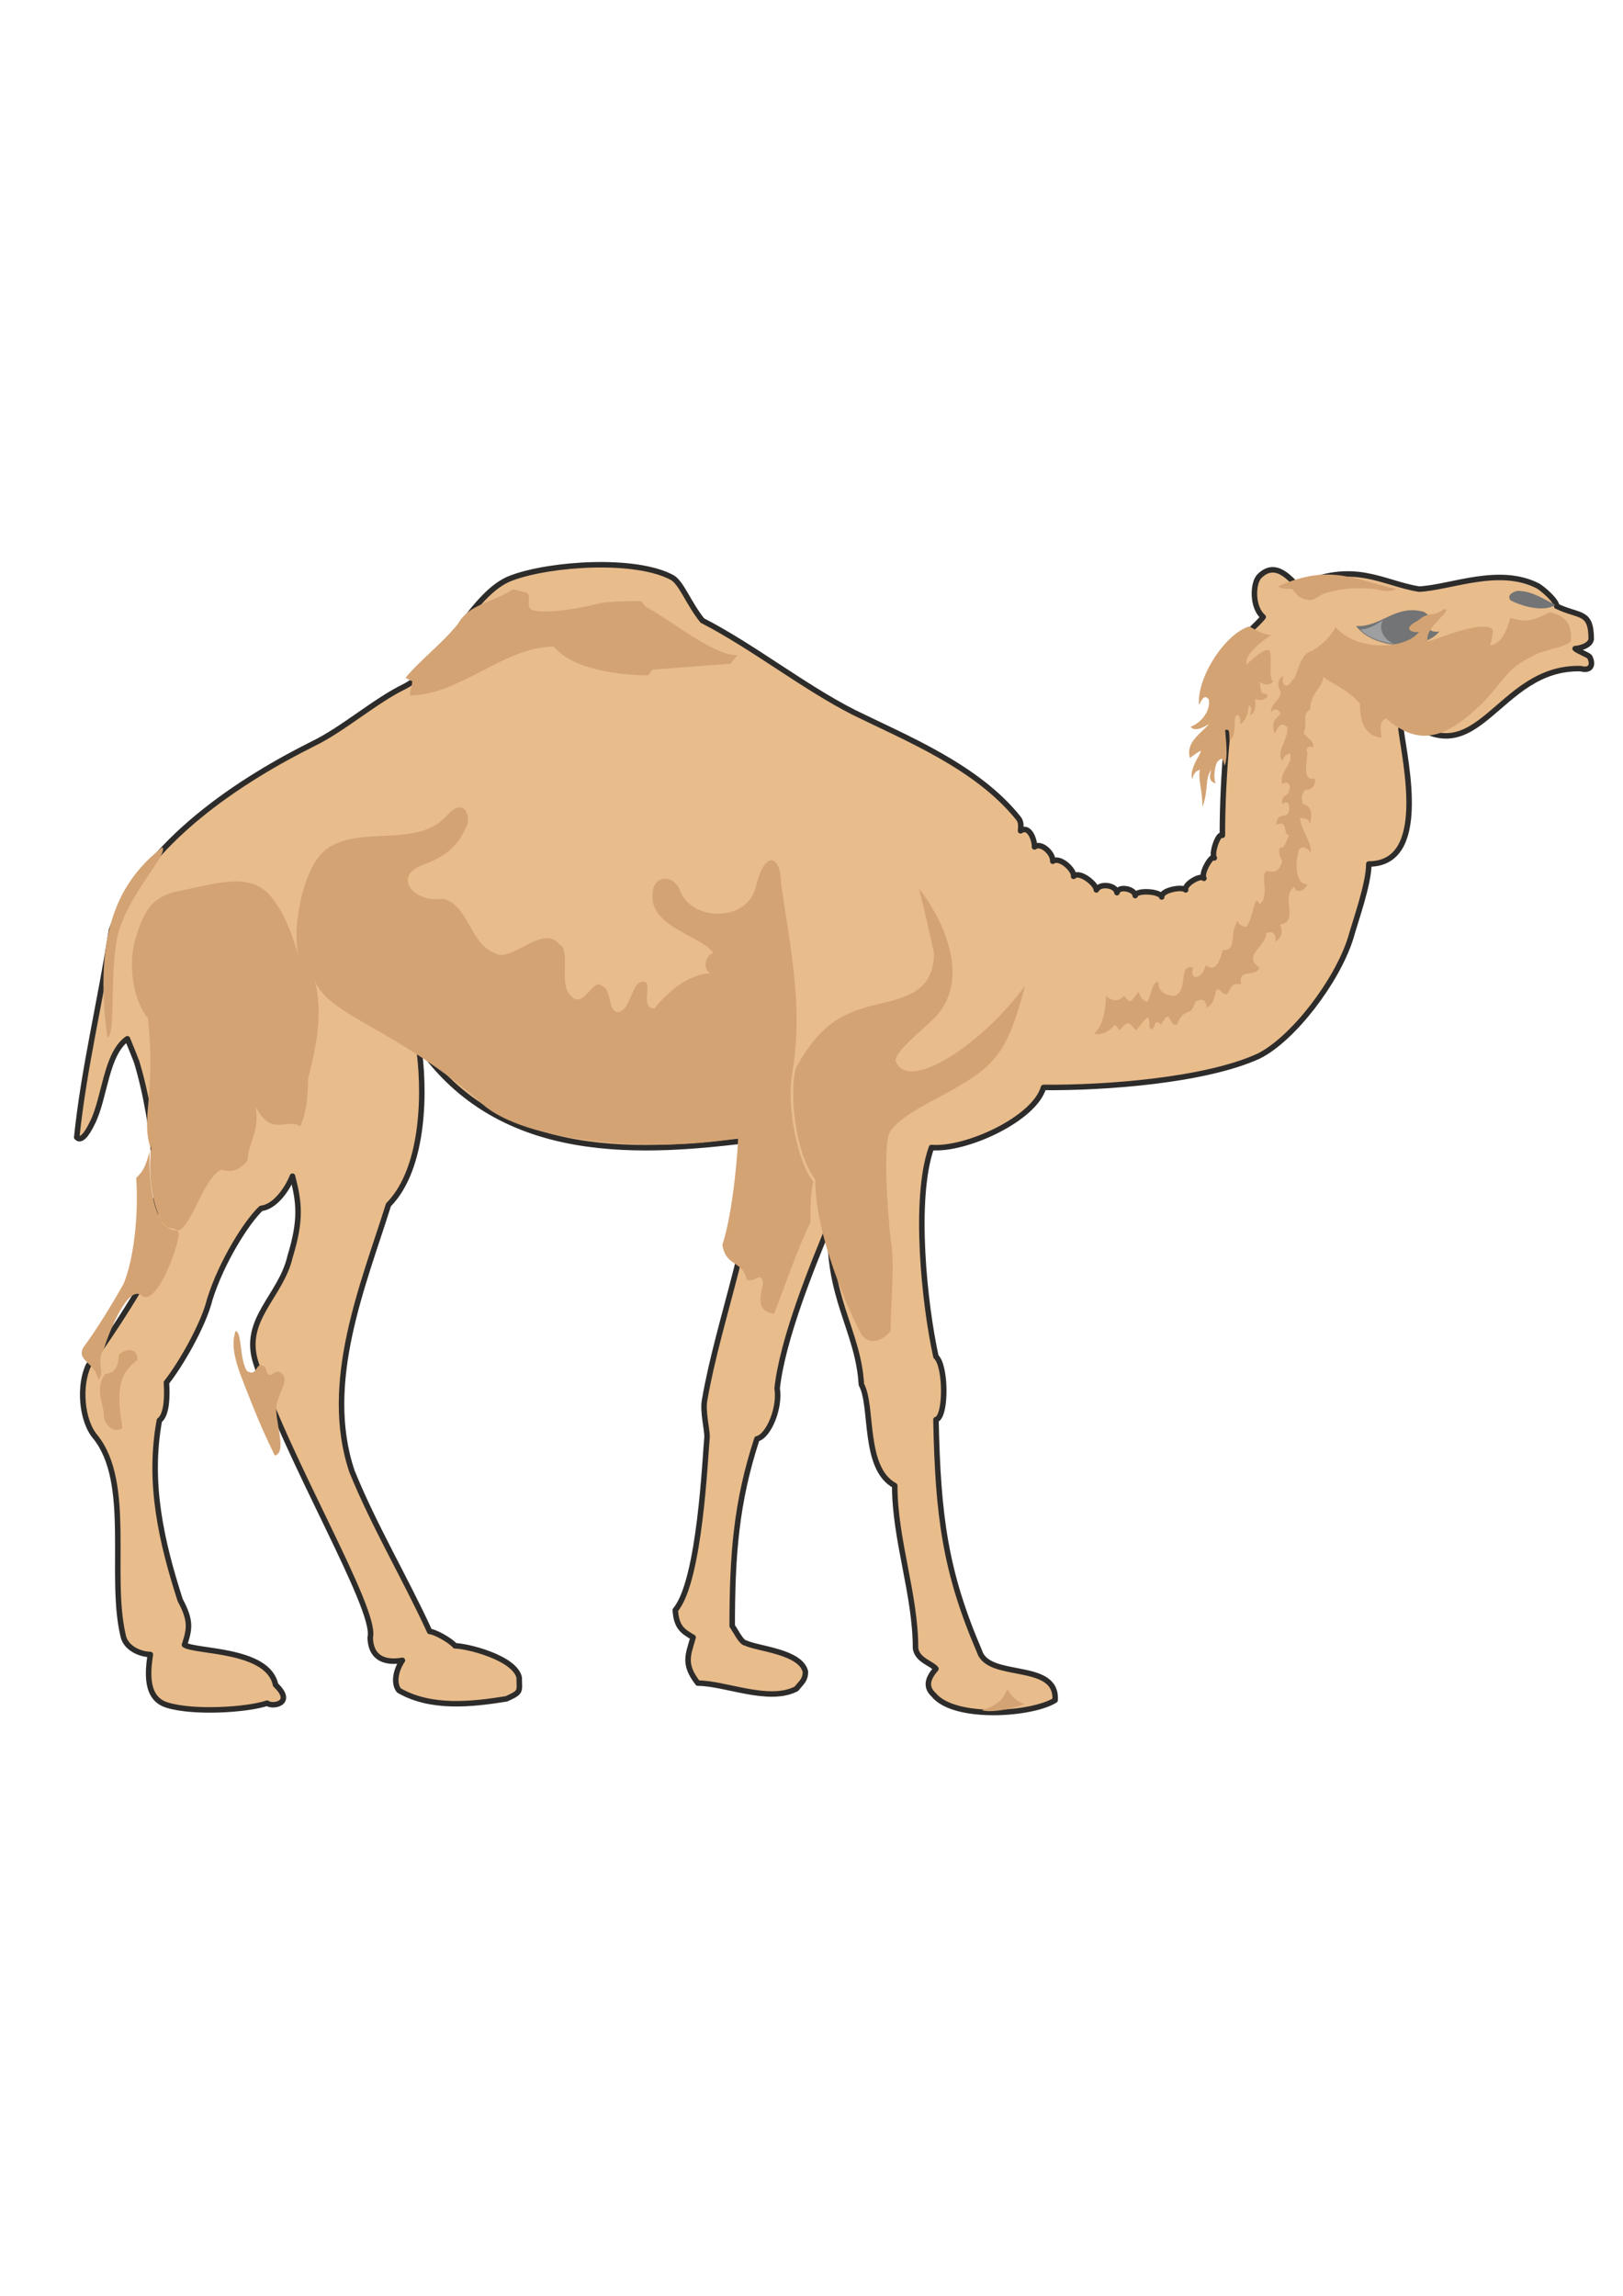 <?xml version="1.0" encoding="utf-8"?>
<!-- Created by UniConvertor 2.0rc4 (https://sk1project.net/) -->
<svg xmlns="http://www.w3.org/2000/svg" height="841.89pt" viewBox="0 0 595.276 841.89" width="595.276pt" version="1.1" xmlns:xlink="http://www.w3.org/1999/xlink" id="57517ca1-f60c-11ea-97cb-dcc15c148e23">

<g>
	<path style="stroke-linejoin:round;stroke:#2d2c2b;stroke-linecap:round;stroke-miterlimit:10.433;stroke-width:2.016;fill:#e8bc8b;" d="M 570.95,222.297 C 570.95,220.281 565.838,215.889 564.11,214.881 549.854,207.537 532.358,215.385 520.55,216.033 507.086,213.945 496.718,205.305 476.054,214.953 473.678,213.009 468.062,205.017 461.87,211.353 459.422,213.873 459.134,222.729 463.31,226.257 460.214,230.145 456.758,231.441 454.598,238.497 450.638,258.585 448.334,284.289 448.334,306.321 446.822,305.241 444.158,313.017 445.382,314.601 444.59,313.089 440.27,320.217 441.566,322.089 440.414,320.649 434.222,324.249 434.87,326.337 433.718,324.969 425.798,326.409 426.086,328.929 425.654,326.769 416.654,326.265 416.366,328.425 416.366,326.049 410.246,324.609 409.67,327.345 409.382,324.609 403.478,323.673 402.11,326.337 402.182,324.249 395.918,319.137 393.758,321.369 394.19,319.137 388.79,313.953 386.126,315.825 386.342,312.801 381.734,308.697 379.43,310.569 379.502,307.905 377.486,302.505 374.318,304.665 374.462,302.865 374.606,301.425 373.526,300.057 358.406,281.121 332.342,270.681 313.046,261.177 294.542,251.745 276.11,237.057 257.606,227.553 252.566,221.289 250.046,213.945 246.662,211.857 233.27,204.513 202.166,206.601 187.838,211.857 172.79,217.113 162.71,244.401 148.382,251.745 137.51,257.001 125.702,267.513 114.758,272.769 89.558,285.369 52.622,308.409 40.886,341.025 36.638,368.313 30.806,391.425 28.142,417.057 29.582,418.713 31.742,416.265 33.902,411.729 38.51,402.585 38.798,386.457 46.718,380.913 47.87,383.721 49.022,386.529 50.102,389.337 56.798,411.369 60.614,447.009 53.054,469.041 49.67,475.665 37.502,494.385 32.462,500.649 28.934,507.921 29.798,520.881 34.982,526.929 48.446,543.705 40.022,577.329 45.062,599.361 45.854,604.617 51.83,606.705 55.142,606.705 54.206,612.969 53.126,622.833 61.334,625.281 71.198,628.305 90.782,627.009 97.982,624.561 99.854,626.145 108.278,624.705 101.078,617.865 98.342,604.545 71.774,605.913 67.67,603.177 69.614,597.201 70.118,594.321 66.086,586.761 59.318,565.737 54.206,543.993 58.454,520.881 61.334,518.793 61.334,511.521 61.046,506.985 66.086,500.649 74.582,486.105 76.958,476.457 81.206,462.849 90.35,448.233 95.75,443.121 100.718,442.617 105.254,436.353 107.27,431.313 109.718,440.817 110.582,447.081 106.406,460.761 103.022,475.449 88.766,483.801 93.806,499.641 104.75,534.273 138.446,590.289 135.782,600.441 135.926,607.929 140.966,610.017 147.59,608.865 145.07,612.609 144.278,617.289 146.294,619.881 157.958,626.649 172.862,625.065 185.75,622.977 191.438,620.385 190.43,620.385 190.43,615.129 188.702,607.785 171.062,603.537 166.886,603.537 165.158,601.449 159.326,598.281 157.598,598.281 148.814,579.057 137.078,559.329 129.086,539.529 118.142,506.985 133.262,471.201 142.478,441.825 155.942,428.217 155.942,398.769 153.422,383.001 183.662,427.137 236.654,422.961 277.766,417.705 277.766,448.161 263.51,483.801 258.47,513.249 257.606,517.425 259.334,523.761 259.334,526.929 258.614,533.913 256.814,579.705 247.67,590.433 248.102,596.769 250.406,598.209 254.222,600.441 252.35,606.993 250.55,610.233 255.95,617.217 266.03,617.217 281.942,624.561 292.094,619.305 293.894,617.001 295.406,616.137 295.406,613.041 293.75,605.625 277.766,604.617 273.59,602.529 271.862,602.529 269.414,597.273 268.55,596.265 268.55,569.985 270.062,550.761 277.622,527.649 282.086,526.569 286.19,515.985 285.038,509.145 286.982,491.145 297.854,464.361 304.622,448.161 303.11,475.593 314.774,487.761 315.926,507.705 320.318,515.625 316.358,538.377 328.166,544.785 328.166,564.729 335.798,584.601 335.798,604.545 336.59,608.937 341.63,609.873 343.286,611.961 340.838,614.769 338.894,618.225 342.422,621.465 349.982,630.825 378.566,628.809 386.99,623.481 387.926,608.937 362.582,616.137 359.27,605.625 346.67,576.321 344.006,555.873 343.286,520.593 347.102,519.873 347.102,500.865 343.286,497.481 339.11,478.617 334.934,439.737 341.63,420.801 354.23,421.881 379.43,410.361 382.742,398.769 404.918,398.985 441.998,396.321 461.726,387.249 474.326,380.913 490.31,359.961 495.35,344.121 497.078,337.857 502.046,324.177 502.046,316.833 523.934,316.833 515.51,280.113 513.854,267.513 513.854,265.137 514.07,264.993 515.51,263.337 542.438,285.369 549.134,244.401 579.734,245.193 583.478,246.201 584.558,243.825 583.046,240.873 582.47,240.153 578.294,238.569 577.718,237.849 578.582,237.849 583.046,237.129 583.622,234.465 583.622,223.809 579.374,226.329 570.95,222.297 L 570.95,222.297 Z" />
	<path style="fill:#727475;" d="M 570.446,221.793 C 566.198,219.777 562.022,216.681 556.622,216.681 555.254,216.897 552.446,218.121 554.03,220.137 558.206,222.369 566.414,224.601 570.446,221.793 L 570.446,221.793 Z M 497.366,229.569 C 506.654,230.073 511.694,221.433 522.278,224.385 524.294,225.537 524.51,226.905 527.318,227.625 526.31,228.561 524.51,228.849 524.15,230.361 524.51,231.297 525.734,231.873 527.894,231.585 522.422,238.497 504.278,238.569 497.366,229.569 L 497.366,229.569 Z" />
	<path style="fill:#d4a373;" d="M 110.222,353.337 C 106.19,342.897 110.87,317.553 119.87,311.289 132.398,302.433 152.99,311.217 163.79,299.193 169.766,292.497 172.286,298.041 171.494,302.073 168.11,310.497 163.286,314.097 155.366,317.049 143.27,321.441 152.27,331.305 162.134,329.577 171.782,331.305 171.998,345.777 181.43,349.521 187.334,353.337 199.07,338.793 204.974,346.137 210.23,348.729 203.606,362.553 210.806,366.297 214.478,368.169 218.222,358.449 220.742,361.545 224.702,362.841 222.614,371.121 226.862,371.121 231.326,370.473 231.614,359.961 235.79,359.961 240.038,359.961 234.206,369.609 240.038,369.825 245.078,363.489 252.278,357.513 260.414,356.865 257.03,354.705 259.622,349.449 261.638,349.593 257.894,343.185 237.734,340.017 239.39,327.417 239.606,320.793 247.598,320.217 249.758,327.489 255.014,338.145 274.238,337.713 277.19,325.329 280.646,310.929 286.478,313.809 286.478,324.249 290.582,351.609 294.614,370.617 290.366,394.665 288.71,406.257 292.382,425.913 298.286,433.329 297.134,438.081 297.278,444.273 297.278,448.233 292.166,458.529 287.054,474.009 283.886,481.785 279.638,480.921 277.622,479.265 279.854,471.057 279.638,465.441 276.686,470.769 273.806,469.185 272.654,462.345 266.102,464.577 264.95,456.441 268.982,444.273 270.638,421.521 270.71,417.345 237.806,423.033 192.374,418.497 177.038,404.961 145.286,376.809 120.662,372.849 115.406,359.457 118.574,371.481 116.054,383.577 113.03,395.385 112.814,402.441 112.598,407.049 110.15,413.025 104.822,409.857 99.71,417.057 93.734,405.897 95.39,415.041 90.998,418.785 90.782,425.697 86.822,430.017 84.518,429.729 81.134,428.937 74.438,432.105 70.262,450.177 65.222,451.257 54.926,451.545 54.35,427.857 55.07,420.513 51.686,409.425 57.23,401.145 54.278,373.425 48.23,366.009 46.862,351.825 50.102,342.969 53.054,333.393 55.862,329.649 63.494,327.201 81.206,323.673 93.446,318.777 101.294,331.377 104.462,336.057 107.126,341.817 110.222,353.337 L 110.222,353.337 Z M 49.958,431.961 C 50.894,446.289 48.95,462.129 45.278,470.913 41.246,477.969 35.774,487.113 30.59,494.097 27.854,498.849 34.91,499.713 36.062,505.905 38.726,503.745 35.054,498.633 38.006,494.961 39.806,488.985 46.718,471.273 51.758,474.945 56.654,479.697 64.502,460.185 65.438,453.417 66.158,449.457 61.55,451.257 59.966,448.953 57.878,446.289 53.558,435.129 55.574,420.153 53.27,427.713 53.054,428.865 49.958,431.961 L 49.958,431.961 Z M 167.966,228.777 C 162.134,236.049 153.71,242.385 148.67,248.649 149.534,248.649 150.326,249.729 151.19,249.729 151.19,251.817 150.326,252.897 150.326,254.985 168.758,254.985 184.742,237.129 203.174,237.129 209.942,245.553 227.582,247.641 237.662,247.641 L 239.318,245.553 267.902,243.393 270.422,240.297 C 261.206,240.297 245.222,226.689 236.798,222.513 L 235.142,220.425 C 231.758,220.425 222.542,220.425 219.158,221.433 214.982,222.513 199.79,225.681 194.822,223.521 L 193.958,222.513 193.958,218.265 193.094,217.257 C 192.302,217.257 188.918,216.177 188.054,216.177 179.702,221.433 172.142,221.433 167.966,228.777 L 167.966,228.777 Z M 39.374,380.337 C 34.19,341.889 43.55,323.313 59.534,310.713 61.91,313.161 47.222,327.633 43.334,342.393 40.022,355.353 42.614,380.337 39.374,380.337 L 39.374,380.337 Z M 44.918,523.617 C 42.182,525.849 37.646,522.825 38.078,517.929 37.07,512.817 35.198,508.425 38.582,503.889 43.046,503.313 43.262,500.217 43.694,496.617 46.718,494.313 50.39,494.313 50.39,498.705 44.486,503.313 42.182,507.993 44.918,523.617 L 44.918,523.617 Z M 86.39,488.121 C 88.766,488.121 87.83,498.849 90.638,502.809 94.166,504.753 93.734,500.505 95.678,500.649 97.91,500.865 97.406,502.737 98.198,503.817 99.854,505.401 100.934,501.585 103.238,503.601 106.91,506.481 100.646,511.377 101.366,518.145 102.014,524.913 104.75,532.689 100.79,533.769 95.678,523.329 92.798,515.913 89.702,507.993 85.526,497.625 84.878,492.729 86.39,488.121 L 86.39,488.121 Z M 342.566,349.521 C 342.566,366.297 327.446,366.297 317.438,369.465 306.494,372.561 299.222,378.249 292.022,391.497 289.358,399.777 291.518,422.961 299.006,432.393 299.006,456.873 315.638,488.913 315.782,489.129 318.446,493.305 323.486,492.153 326.654,488.049 326.654,477.609 328.31,462.849 326.654,454.425 325.79,446.073 323.99,424.329 325.79,416.625 327.23,410.577 342.422,403.521 348.326,400.209 365.174,390.849 369.566,385.809 375.974,361.473 360.206,383.073 332.774,401.073 328.454,388.977 328.454,384.801 341.198,375.657 344.294,371.553 356.03,356.865 344.654,335.337 337.094,325.905 340.838,340.953 342.71,350.385 342.566,349.521 L 342.566,349.521 Z M 360.134,627.153 C 367.046,624.849 367.766,622.905 369.494,619.521 371.006,622.041 372.734,623.913 375.686,624.849 374.03,625.857 364.526,628.377 360.134,627.153 L 360.134,627.153 Z M 480.59,260.025 C 477.206,262.329 479.87,264.489 478.142,268.881 480.23,271.473 481.67,271.329 481.67,274.137 479.438,272.913 478.862,275.073 479.582,276.009 479.006,280.905 477.998,286.593 482.102,285.441 482.966,287.313 481.238,289.977 478.718,289.617 477.134,291.417 477.278,293.217 477.854,294.873 480.662,295.305 481.67,298.329 480.374,302.217 479.87,299.265 477.998,300.561 476.846,299.769 476.846,303.945 481.526,309.489 480.662,312.657 480.662,312.657 478.862,309.417 476.558,311.361 474.902,315.537 474.83,324.321 479.582,324.321 478.142,327.057 475.118,327.705 474.83,325.185 469.43,328.641 476.702,338.073 469.502,339.009 470.438,340.881 470.438,343.833 467.774,345.273 468.062,342.177 466.766,341.313 464.462,342.177 464.39,347.217 455.39,350.457 461.942,354.777 460.502,358.737 454.022,354.633 455.174,361.041 449.99,359.457 451.646,366.369 448.478,364.209 444.662,359.457 446.894,367.953 442.574,369.465 442.286,367.521 441.926,365.649 438.398,367.305 436.814,373.497 434.222,368.961 431.702,375.729 428.174,376.665 429.974,368.673 425.798,375.729 422.99,372.345 423.71,379.545 421.622,376.809 421.622,370.113 420.038,374.289 416.582,377.817 413.99,374.721 413.774,374.001 410.678,377.817 410.102,377.169 409.526,376.449 409.022,375.729 407.294,377.817 403.838,380.049 401.318,378.969 404.774,376.017 405.638,369.465 405.638,365.217 408.086,367.305 410.102,367.305 412.334,365.217 414.854,368.529 414.638,367.377 417.662,363.633 418.166,366.801 420.758,367.377 420.758,367.377 422.414,365.217 422.27,360.105 424.934,360.033 424.43,363.777 428.174,365.217 430.838,365.217 436.238,362.913 431.774,353.697 437.534,354.777 436.238,360.105 440.99,359.025 442.286,353.913 445.598,356.721 447.254,352.977 448.478,348.441 454.238,348.441 450.422,342.681 454.022,337.641 454.454,339.945 456.326,339.369 456.83,340.017 459.782,337.641 459.998,326.553 461.942,331.665 466.046,328.641 461.798,320.145 464.75,319.425 468.062,320.145 469.142,319.209 470.294,315.897 469.862,314.889 468.566,313.233 469.502,310.641 471.158,311.865 471.734,307.833 472.886,306.393 470.15,305.889 472.958,300.489 467.99,302.433 468.854,296.601 472.886,301.497 472.886,295.953 472.742,294.081 471.806,293.721 470.294,294.873 469.718,291.057 472.526,292.497 472.886,289.617 473.606,287.889 472.166,286.089 470.294,287.529 469.142,282.705 474.398,280.401 473.174,276.297 471.734,276.513 470.87,277.521 470.294,279.105 467.846,275.073 472.886,271.113 472.022,266.505 469.718,264.705 468.998,266.145 467.558,268.953 465.326,263.481 470.294,262.545 469.502,261.249 468.566,260.241 467.702,259.377 466.118,261.249 466.262,257.577 469.718,256.857 469.718,253.689 467.99,250.665 469.142,248.505 470.726,248.001 469.718,251.385 472.166,252.969 473.966,249.441 476.054,248.361 476.27,239.721 481.238,238.713 484.91,236.409 487.718,233.961 489.878,229.929 497.294,238.713 515.078,238.497 520.478,231.729 517.742,232.161 514.142,230.505 519.902,227.697 524.51,223.737 525.158,226.689 529.406,223.449 530.558,223.233 530.774,223.521 530.126,224.529 528.326,227.193 523.142,230.433 523.502,235.185 527.174,234.681 542.366,227.409 547.406,230.649 547.766,232.449 546.974,234.897 546.542,236.697 551.15,235.689 552.59,231.153 553.958,226.545 560.222,228.777 563.39,226.905 568.574,224.529 574.334,225.969 576.566,228.705 576.134,235.185 575.342,236.265 570.95,237.705 570.158,237.705 567.422,238.713 564.758,238.929 562.022,240.657 552.374,245.481 552.806,248.073 543.95,257.649 529.766,271.401 520.334,273.705 508.31,263.409 506.51,264.705 505.934,264.921 506.726,270.465 499.742,269.961 498.806,262.905 498.806,258.153 495.206,253.041 486.134,249.657 485.342,248.001 485.486,251.817 480.59,253.977 480.59,260.025 L 480.59,260.025 Z M 466.262,232.881 C 463.382,232.881 460.574,230.937 458.198,229.713 449.486,232.305 438.902,248.289 439.766,258.513 441.566,254.697 442.502,255.417 443.366,256.569 444.086,260.961 440.198,265.281 436.67,266.505 438.254,268.593 441.782,266.505 443.438,265.497 440.918,268.593 434.654,272.193 436.454,277.953 445.742,270.969 435.59,280.041 437.246,285.729 438.11,282.993 438.758,282.777 440.126,282.273 439.262,285.441 441.134,290.265 440.99,295.953 443.366,290.049 441.782,285.441 444.302,282.273 442.934,286.449 444.662,286.737 445.886,287.313 444.734,284.721 445.958,279.105 446.822,279.105 447.974,277.737 448.622,277.953 449.054,280.761 450.71,278.313 449.342,268.809 449.342,267.729 451.43,266.865 450.71,269.961 450.998,271.761 454.166,268.593 451.934,263.337 453.518,262.329 454.886,261.825 455.03,263.913 454.886,265.785 457.118,263.913 457.766,261.465 458.054,258.657 459.566,258.801 458.558,262.329 458.558,262.329 461.51,260.601 459.998,256.281 460.574,256.281 462.23,257.505 465.974,255.705 464.606,254.481 462.086,254.841 462.374,252.393 462.086,250.017 464.318,251.745 465.83,250.881 466.982,250.017 464.966,247.929 466.838,242.025 465.686,238.713 465.686,238.713 464.606,236.481 457.19,243.753 456.398,239.937 462.518,235.257 466.262,232.881 L 466.262,232.881 Z M 468.926,214.953 C 487.934,206.457 497.294,212.793 512.054,215.961 509.318,217.617 504.782,216.105 503.918,215.889 496.79,215.601 493.478,215.457 486.134,217.473 483.902,218.193 481.814,220.425 480.23,219.993 477.422,219.777 476.198,218.913 474.11,216.177 472.742,215.529 469.574,216.393 468.926,214.953 L 468.926,214.953 Z" />
	<path style="fill:#9e9fa1;" d="M 498.95,230.793 C 502.118,230.865 505.142,228.705 507.158,227.481 505.142,231.513 508.67,235.257 511.406,236.121 508.382,235.761 502.262,234.465 498.95,230.793 L 498.95,230.793 Z" />
</g>
</svg>